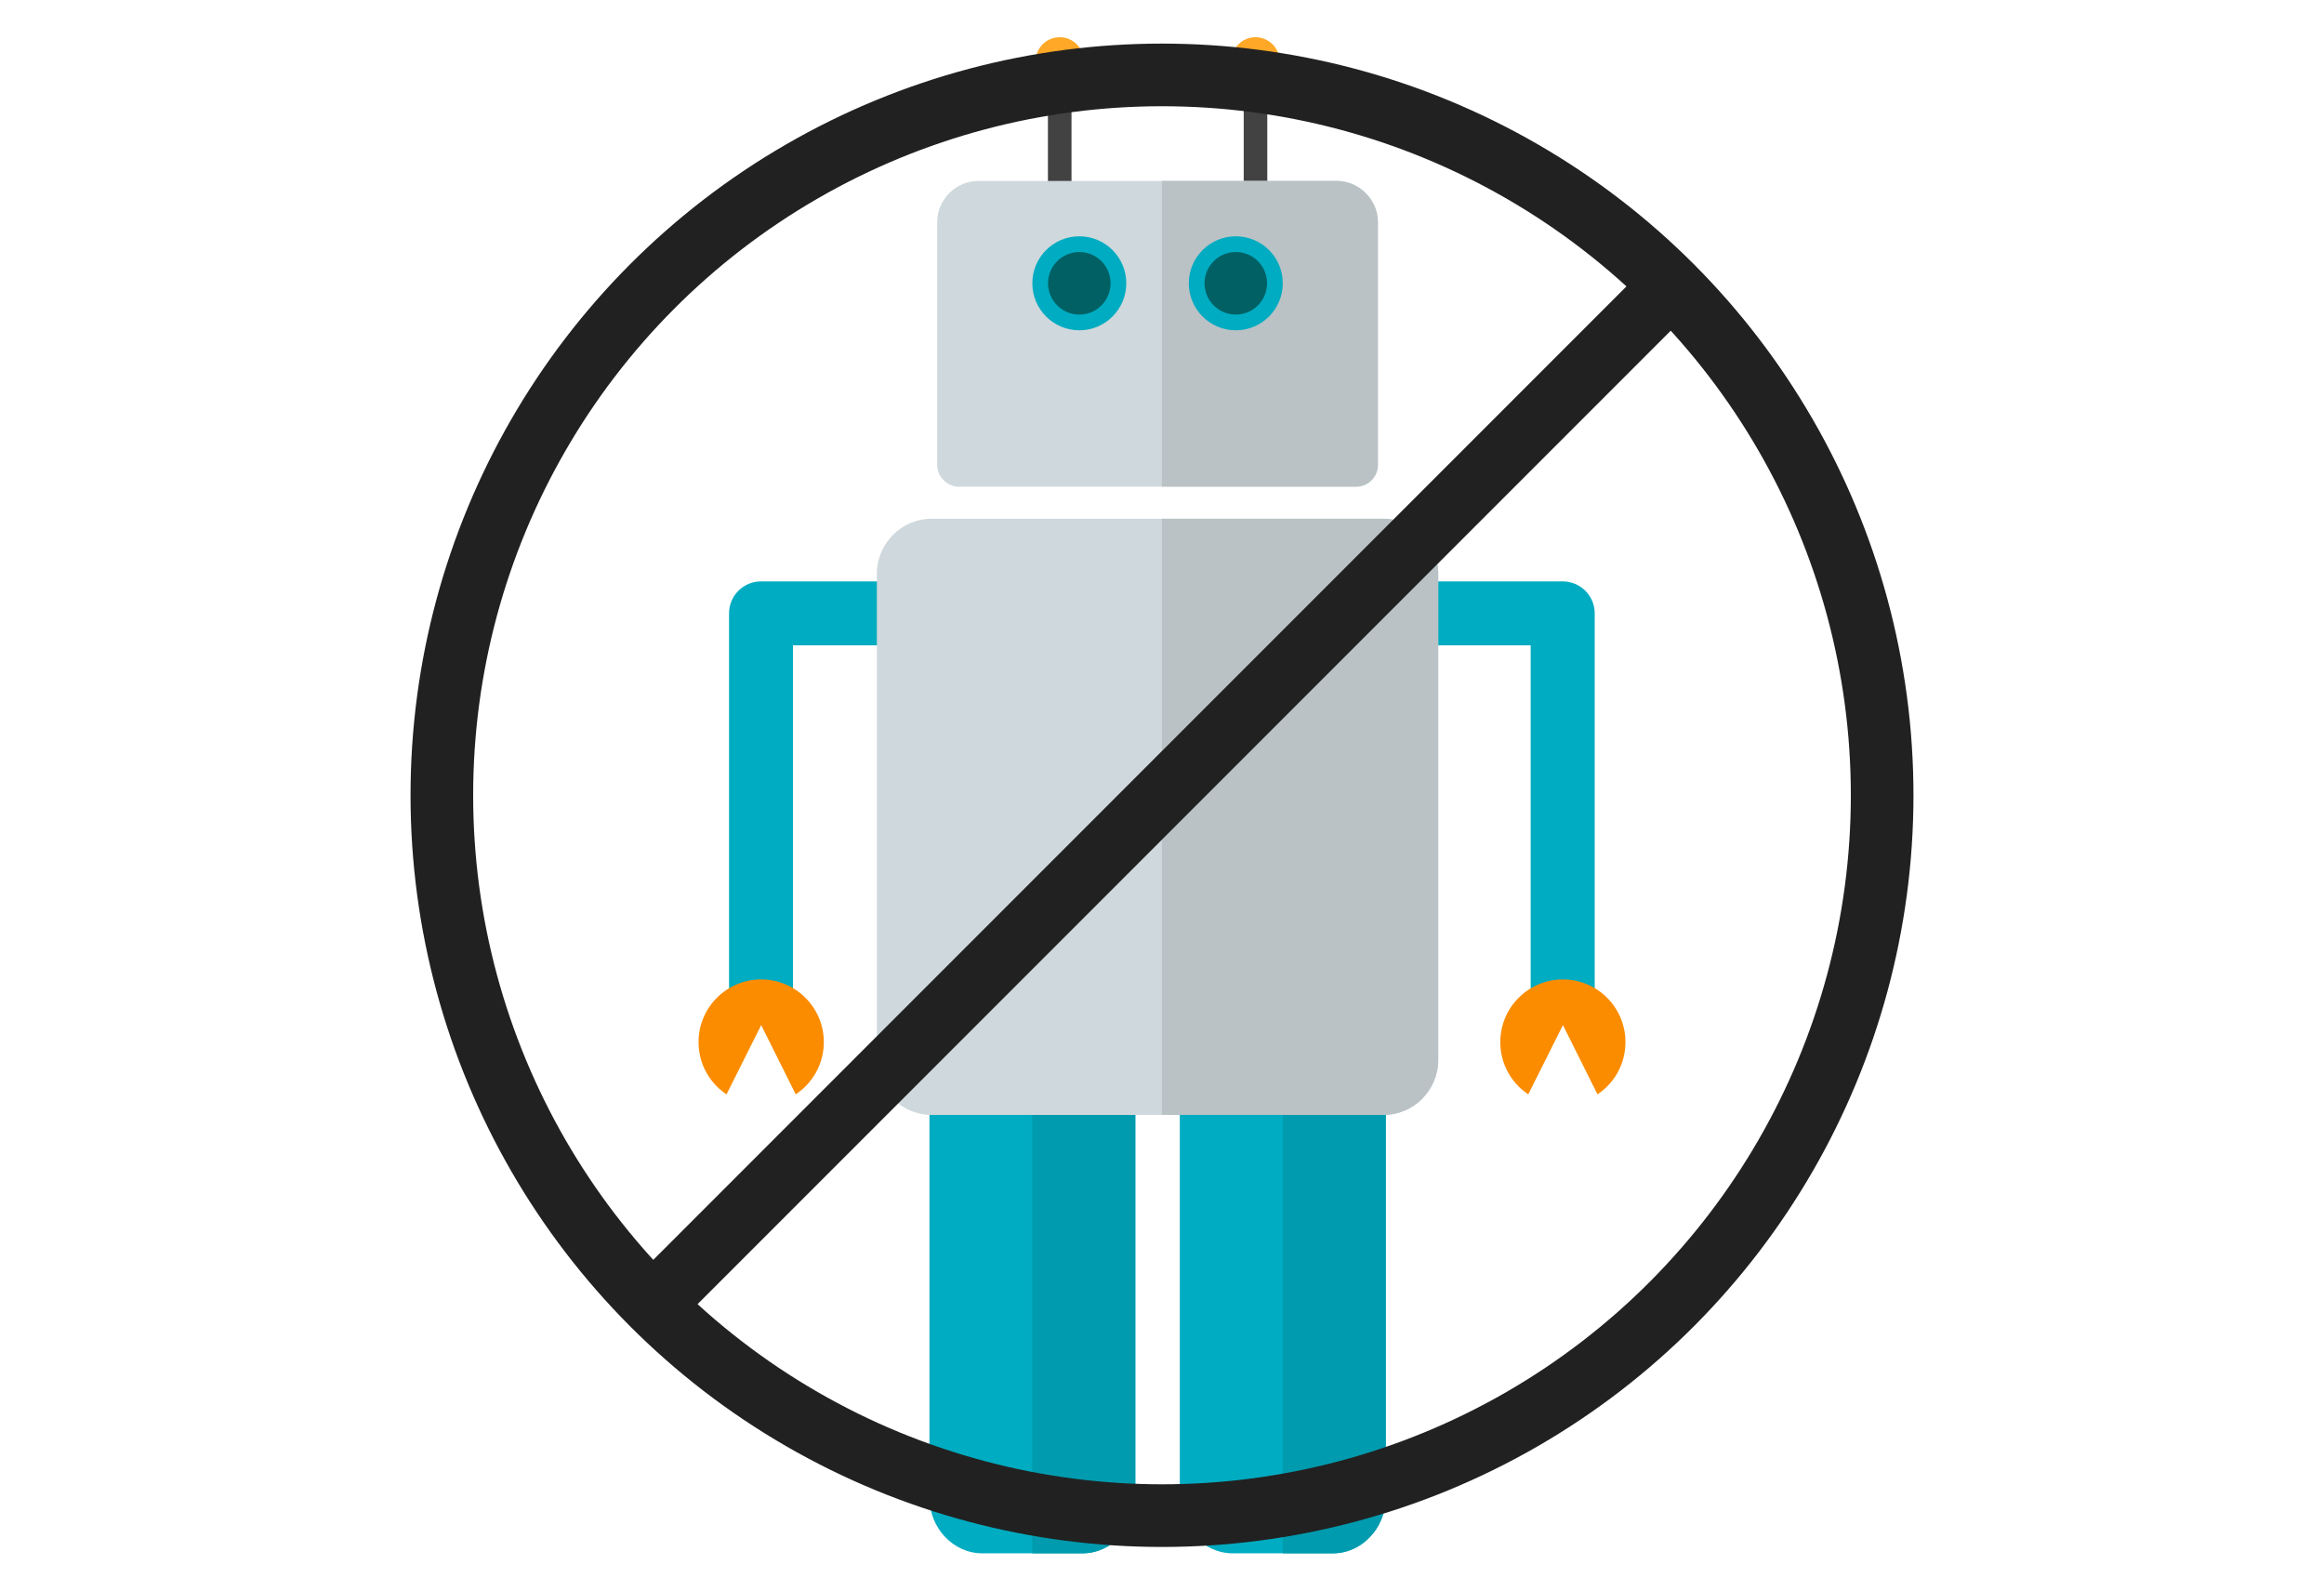 <?xml version="1.0" encoding="UTF-8"?>
<!DOCTYPE svg PUBLIC "-//W3C//DTD SVG 1.1//EN" "http://www.w3.org/Graphics/SVG/1.1/DTD/svg11.dtd">
<!-- Creator: CorelDRAW X7 -->
<svg xmlns="http://www.w3.org/2000/svg" xml:space="preserve" width="201.083mm" height="137.583mm" version="1.1" style="shape-rendering:geometricPrecision; text-rendering:geometricPrecision; image-rendering:optimizeQuality; fill-rule:evenodd; clip-rule:evenodd"
viewBox="0 0 20108 13758"
 xmlns:xlink="http://www.w3.org/1999/xlink">
 <defs>
  <style type="text/css">
   <![CDATA[
    .str0 {stroke:#212121;stroke-width:541.87}
    .fil11 {fill:none}
    .fil9 {fill:#006064}
    .fil8 {fill:#00ACC1}
    .fil2 {fill:#BAC2C6}
    .fil1 {fill:#CFD8DC}
    .fil10 {fill:#FB8C00}
    .fil7 {fill:#FFA726}
    .fil4 {fill:#009BAE;fill-rule:nonzero}
    .fil3 {fill:#00ACC1;fill-rule:nonzero}
    .fil0 {fill:#424242;fill-rule:nonzero}
    .fil6 {fill:#BAC2C6;fill-rule:nonzero}
    .fil5 {fill:#CFD8DC;fill-rule:nonzero}
   ]]>
  </style>
 </defs>
 <g id="Layer_x0020_1">
  <g id="_2152717868944">
   <polygon class="fil0" points="10965,431 10965,1668 10761,1668 10761,431 "/>
   <polygon class="fil0" points="9271,431 9271,1668 9067,1668 9067,431 "/>
   <path class="fil1" d="M8467 1565c-95,0 -185,37 -253,105 -67,67 -105,157 -105,252l0 2099c0,50 20,98 56,133 35,36 82,56 133,56l3436 0c50,0 97,-20 133,-56 35,-35 55,-83 55,-133l0 -2099c0,-95 -38,-184 -105,-251l-1 -1c-67,-67 -157,-105 -252,-105l-3097 0z"/>
   <path class="fil2" d="M10053 4209l1681 0c50,0 97,-19 133,-55 35,-35 55,-83 55,-133l0 -2099c0,-95 -38,-184 -105,-251l-1 -1c-67,-67 -157,-105 -252,-105l-1511 0 0 2645 0 -1z"/>
   <g id="_274763648">
    <path id="_312571688" class="fil3" d="M11990 9594l0 3357c0,133 -52,255 -135,342 -82,88 -197,143 -323,143l-866 0c-126,0 -241,-55 -324,-143 -82,-87 -134,-209 -134,-342l0 -3356 1761 0c7,0 14,0 21,-1z"/>
    <path id="_274733240" class="fil4" d="M11990 9594l0 3357c0,133 -52,255 -135,342 -82,88 -197,143 -323,143l-433 0 0 -3841 870 0c7,0 14,0 21,-1z"/>
   </g>
   <g id="_274752512">
    <path id="_274752584" class="fil3" d="M9823 9594l0 3357c0,133 -51,255 -134,342 -83,88 -197,143 -324,143l-866 0c-126,0 -240,-55 -323,-143 -83,-87 -134,-209 -134,-342l0 -3356 1761 0c7,0 13,0 20,-1z"/>
    <path id="_274752464" class="fil4" d="M9823 9594l0 3357c0,133 -51,255 -134,342 -83,88 -197,143 -324,143l-433 0 0 -3841 871 0c7,0 13,0 20,-1z"/>
   </g>
   <path class="fil3" d="M12438 5029c-153,0 -277,124 -277,276 0,153 124,277 277,277l806 0 0 2973c0,153 124,277 277,277 153,0 277,-124 277,-277l0 -3250c0,-152 -124,-276 -277,-276l-1083 0 0 0z"/>
   <path class="fil3" d="M7668 5582c153,0 276,-124 276,-277 0,-152 -123,-276 -276,-276l-1084 0c-152,0 -276,124 -276,276l0 3250c0,153 124,277 276,277 153,0 277,-124 277,-277l0 -2973 807 0 0 0z"/>
   <path class="fil5" d="M8062 4487l3907 0c131,0 250,53 336,139 85,86 139,205 139,335l0 4209c0,130 -54,248 -139,334l0 1c-86,86 -205,139 -336,139l-3907 0c-131,0 -250,-53 -335,-139l0 -1c-86,-86 -140,-204 -140,-334l0 -4209c0,-130 54,-249 140,-335 85,-86 204,-139 335,-139z"/>
   <path class="fil6" d="M10053 4487l1916 0c131,0 250,53 336,139 85,86 139,205 139,335l0 4209c0,130 -54,248 -139,334l0 1c-86,86 -205,139 -336,139l-1916 0 0 -5157z"/>
   <circle class="fil7" cx="10863" cy="531" r="209"/>
   <circle class="fil7" cx="9169" cy="531" r="209"/>
   <path class="fil8" d="M11099 2450c0,225 -182,407 -406,407 -225,0 -407,-182 -407,-407 0,-224 182,-406 407,-406 224,0 406,182 406,406zm-1354 0c0,225 -182,407 -406,407 -225,0 -407,-182 -407,-407 0,-224 182,-406 407,-406 224,0 406,182 406,406z"/>
   <path class="fil9" d="M10963 2450c0,-149 -121,-270 -270,-270 -150,0 -271,121 -271,270 0,150 121,271 271,271 149,0 270,-121 270,-271zm-1354 0c0,-149 -121,-270 -270,-270 -150,0 -271,121 -271,270 0,150 121,271 271,271 149,0 270,-121 270,-271z"/>
   <path class="fil10" d="M13523 8472c299,0 541,243 541,542 0,189 -96,355 -242,452l-299 -599 -300 599c-146,-97 -242,-263 -242,-452 0,-299 242,-542 542,-542z"/>
   <path class="fil10" d="M6586 8472c299,0 542,243 542,542 0,189 -97,355 -243,452l-299 -599 -300 599c-146,-97 -242,-263 -242,-452 0,-299 242,-542 542,-542z"/>
  </g>
 </g>
 <g id="Layer_x0020_1_0">
  <g id="_436670296">
   <circle id="_436669864" class="fil11 str0" cx="10054" cy="6879" r="6231"/>
   <line id="_436669744" class="fil11 str0" x1="14450" y1="2483" x2="5658" y2= "11275" />
  </g>
  <rect class="fil11" x="1384" y="-1791" width="17340" height="17340"/>
 </g>
 <g id="Layer_x0020_1_1">
  <rect class="fil11" x="1384" y="-1791" width="17340" height="17340"/>
 </g>
</svg>
